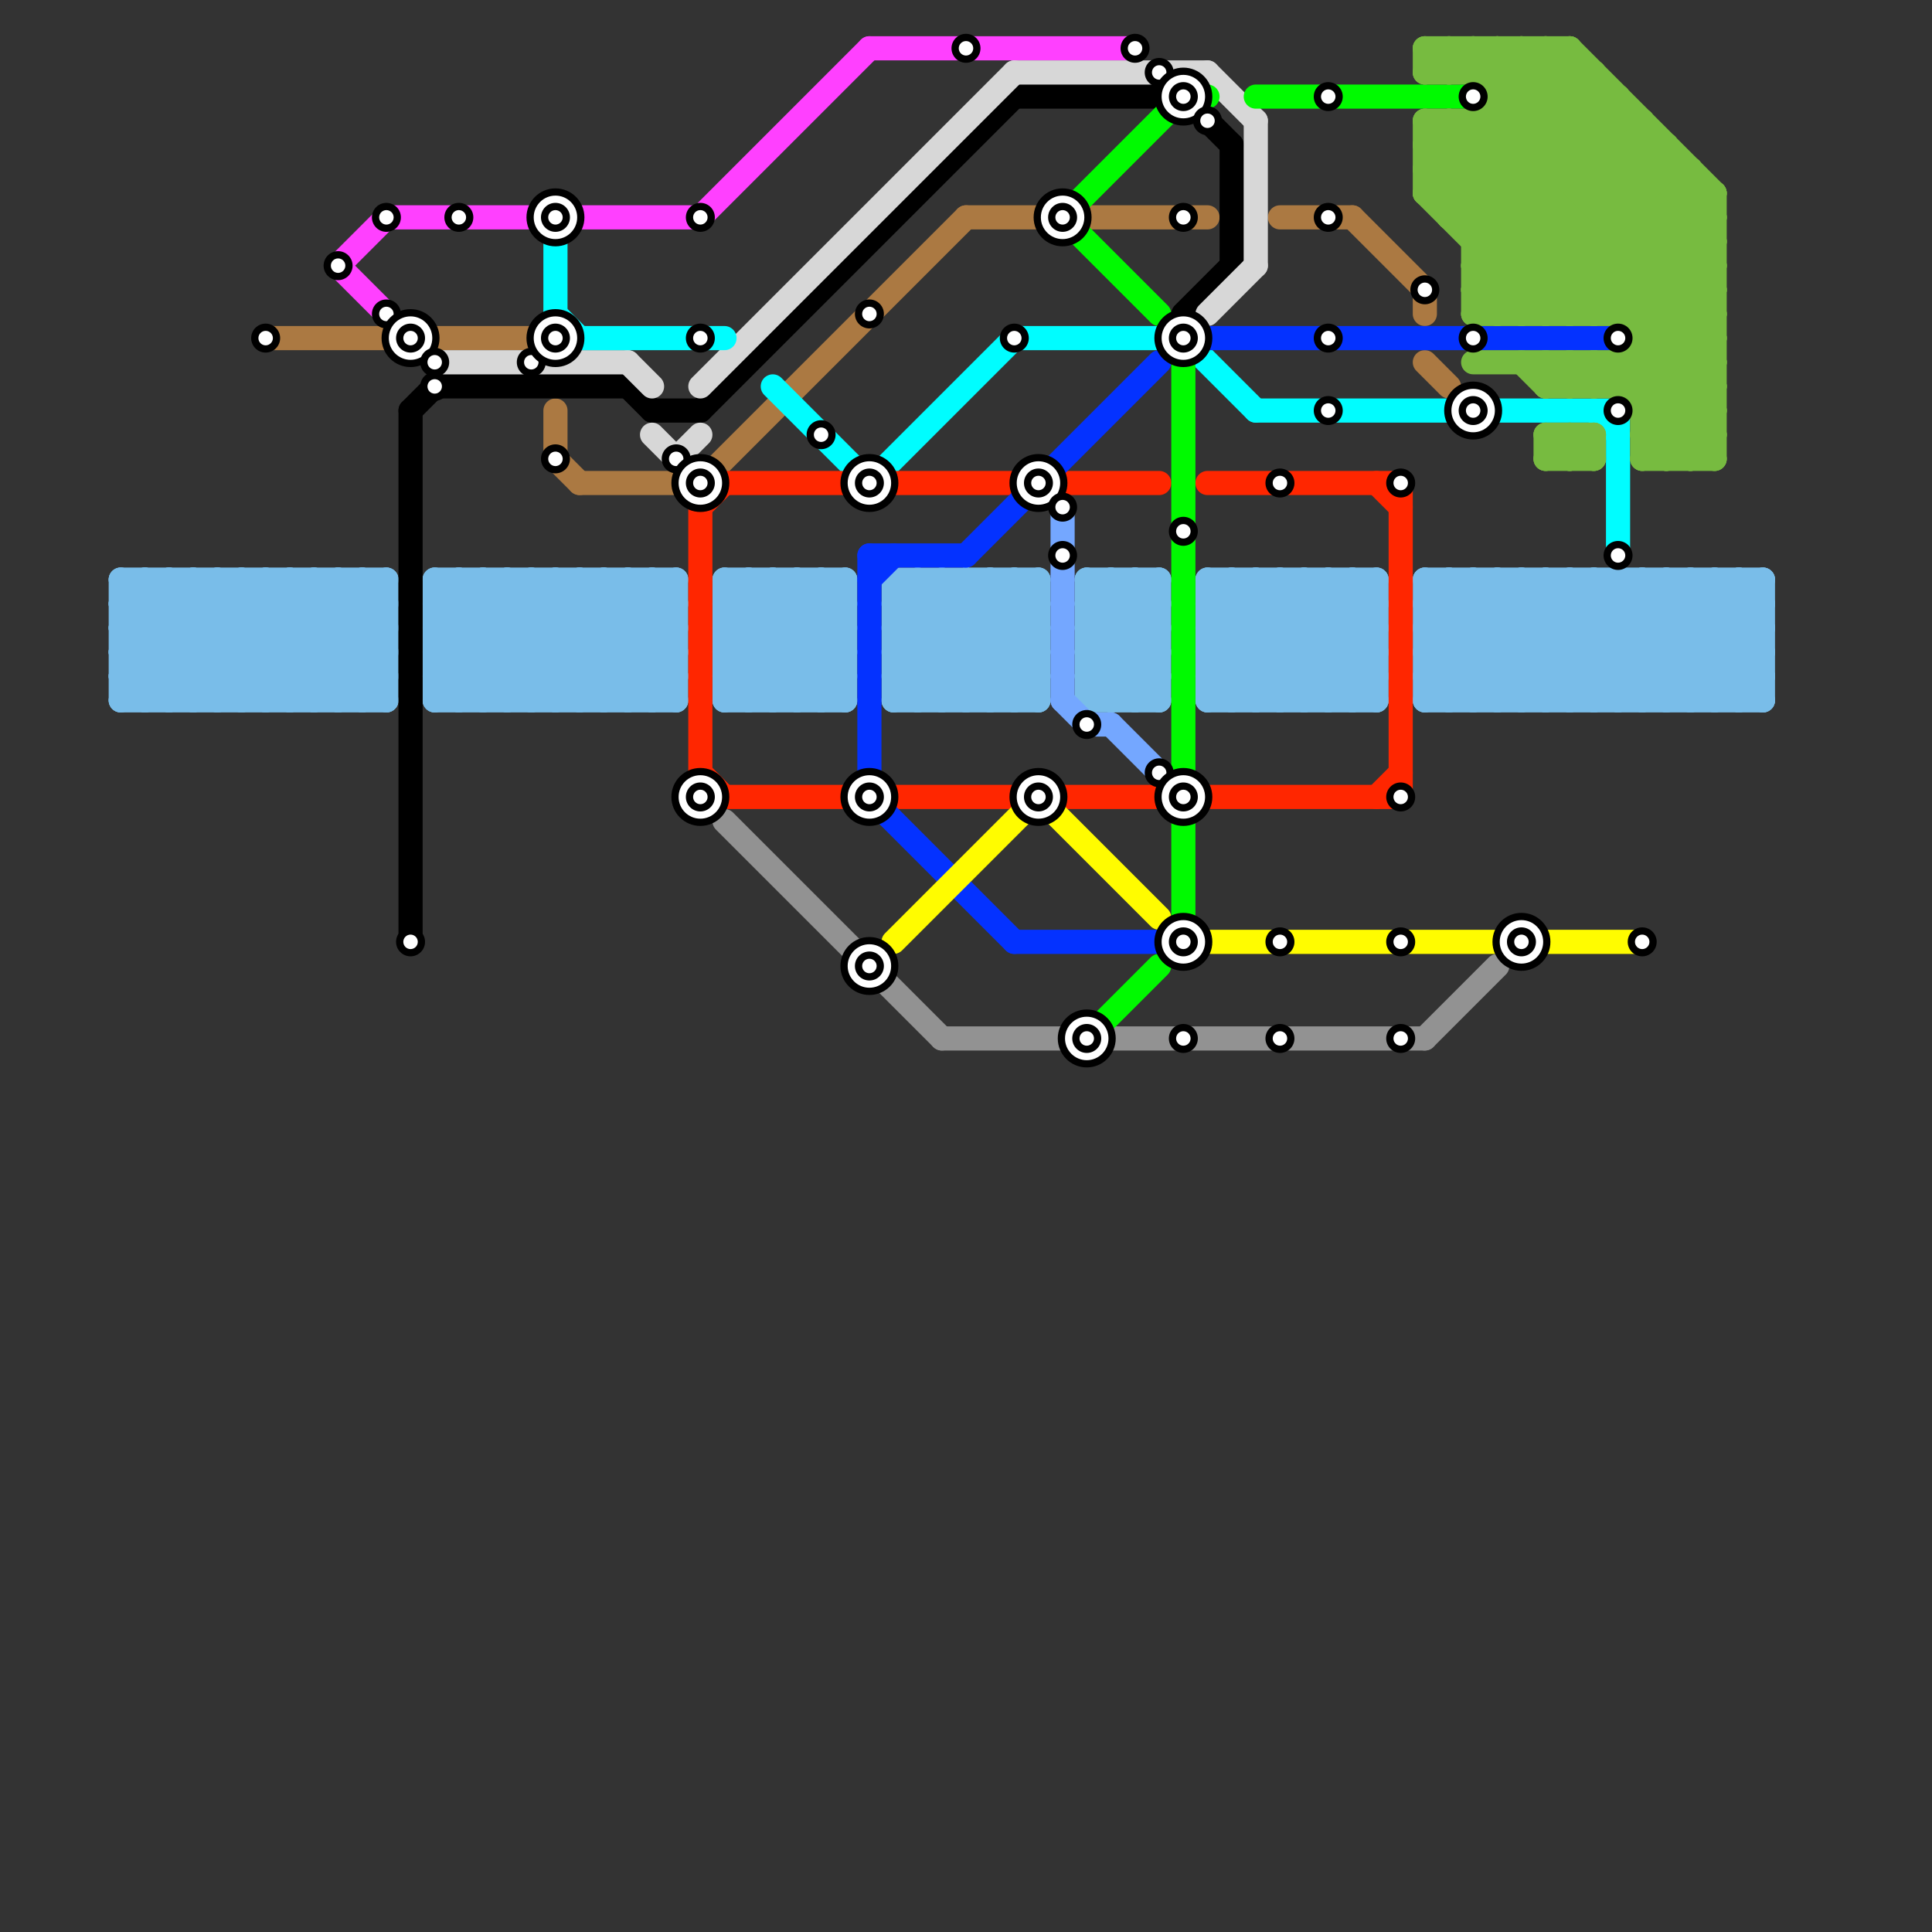 
<svg version="1.1" xmlns="http://www.w3.org/2000/svg" viewBox="0 0 80 80">
<rect x="0" y="0" width="80" height="80" fill="#333333" stroke="none"/>
<style>text { font: 1px Helvetica; font-weight: 600; white-space: pre; dominant-baseline: central; } line { stroke-width: 1; fill: none; stroke-linecap: round; stroke-linejoin: round; } .c0 { stroke: #79bde9 } .c1 { stroke: #ab7942 } .c2 { stroke: #ff40ff } .c3 { stroke: #000000 } .c4 { stroke: #d7d7d7 } .c5 { stroke: #00fdff } .c6 { stroke: #ff2600 } .c7 { stroke: #929292 } .c8 { stroke: #0432ff } .c9 { stroke: #fffc00 } .c10 { stroke: #74a7ff } .c11 { stroke: #00fa00 } .c12 { stroke: #77bb40 }</style><defs><g id="wm-xf"><circle r="1.2" fill="#000"/><circle r="0.9" fill="#fff"/><circle r="0.6" fill="#000"/><circle r="0.3" fill="#fff"/></g><g id="wm"><circle r="0.6" fill="#000"/><circle r="0.3" fill="#fff"/></g></defs><line class="c0" x1="69" y1="24" x2="73" y2="28"/><line class="c0" x1="18" y1="29" x2="28" y2="29"/><line class="c0" x1="5" y1="24" x2="10" y2="29"/><line class="c0" x1="64" y1="29" x2="69" y2="24"/><line class="c0" x1="20" y1="24" x2="25" y2="29"/><line class="c0" x1="62" y1="24" x2="62" y2="29"/><line class="c0" x1="41" y1="29" x2="43" y2="27"/><line class="c0" x1="30" y1="27" x2="32" y2="29"/><line class="c0" x1="45" y1="26" x2="47" y2="24"/><line class="c0" x1="31" y1="24" x2="35" y2="28"/><line class="c0" x1="45" y1="27" x2="47" y2="29"/><line class="c0" x1="45" y1="28" x2="48" y2="25"/><line class="c0" x1="24" y1="29" x2="28" y2="25"/><line class="c0" x1="22" y1="24" x2="27" y2="29"/><line class="c0" x1="55" y1="24" x2="55" y2="29"/><line class="c0" x1="24" y1="24" x2="24" y2="29"/><line class="c0" x1="64" y1="24" x2="64" y2="29"/><line class="c0" x1="33" y1="24" x2="33" y2="29"/><line class="c0" x1="33" y1="24" x2="35" y2="26"/><line class="c0" x1="73" y1="24" x2="73" y2="29"/><line class="c0" x1="59" y1="24" x2="64" y2="29"/><line class="c0" x1="19" y1="29" x2="24" y2="24"/><line class="c0" x1="18" y1="26" x2="21" y2="29"/><line class="c0" x1="63" y1="24" x2="63" y2="29"/><line class="c0" x1="59" y1="28" x2="73" y2="28"/><line class="c0" x1="26" y1="24" x2="26" y2="29"/><line class="c0" x1="41" y1="24" x2="41" y2="29"/><line class="c0" x1="37" y1="25" x2="43" y2="25"/><line class="c0" x1="35" y1="24" x2="35" y2="29"/><line class="c0" x1="9" y1="29" x2="14" y2="24"/><line class="c0" x1="33" y1="29" x2="35" y2="27"/><line class="c0" x1="37" y1="26" x2="39" y2="24"/><line class="c0" x1="61" y1="24" x2="66" y2="29"/><line class="c0" x1="25" y1="29" x2="28" y2="26"/><line class="c0" x1="59" y1="25" x2="73" y2="25"/><line class="c0" x1="30" y1="27" x2="35" y2="27"/><line class="c0" x1="30" y1="25" x2="34" y2="29"/><line class="c0" x1="25" y1="24" x2="25" y2="29"/><line class="c0" x1="11" y1="29" x2="16" y2="24"/><line class="c0" x1="18" y1="28" x2="28" y2="28"/><line class="c0" x1="30" y1="24" x2="35" y2="24"/><line class="c0" x1="50" y1="26" x2="57" y2="26"/><line class="c0" x1="9" y1="24" x2="9" y2="29"/><line class="c0" x1="50" y1="27" x2="53" y2="24"/><line class="c0" x1="27" y1="24" x2="27" y2="29"/><line class="c0" x1="52" y1="29" x2="57" y2="24"/><line class="c0" x1="59" y1="27" x2="62" y2="24"/><line class="c0" x1="42" y1="29" x2="43" y2="28"/><line class="c0" x1="61" y1="29" x2="66" y2="24"/><line class="c0" x1="30" y1="28" x2="31" y2="29"/><line class="c0" x1="45" y1="28" x2="46" y2="29"/><line class="c0" x1="37" y1="27" x2="43" y2="27"/><line class="c0" x1="45" y1="24" x2="48" y2="24"/><line class="c0" x1="11" y1="24" x2="11" y2="29"/><line class="c0" x1="37" y1="24" x2="42" y2="29"/><line class="c0" x1="46" y1="24" x2="48" y2="26"/><line class="c0" x1="47" y1="24" x2="48" y2="25"/><line class="c0" x1="18" y1="28" x2="22" y2="24"/><line class="c0" x1="52" y1="24" x2="52" y2="29"/><line class="c0" x1="18" y1="24" x2="23" y2="29"/><line class="c0" x1="66" y1="24" x2="66" y2="29"/><line class="c0" x1="34" y1="29" x2="35" y2="28"/><line class="c0" x1="15" y1="24" x2="16" y2="25"/><line class="c0" x1="37" y1="25" x2="41" y2="29"/><line class="c0" x1="59" y1="26" x2="62" y2="29"/><line class="c0" x1="45" y1="29" x2="48" y2="26"/><line class="c0" x1="65" y1="24" x2="70" y2="29"/><line class="c0" x1="32" y1="29" x2="35" y2="26"/><line class="c0" x1="37" y1="29" x2="42" y2="24"/><line class="c0" x1="37" y1="24" x2="37" y2="29"/><line class="c0" x1="13" y1="29" x2="16" y2="26"/><line class="c0" x1="50" y1="28" x2="54" y2="24"/><line class="c0" x1="10" y1="24" x2="15" y2="29"/><line class="c0" x1="12" y1="24" x2="16" y2="28"/><line class="c0" x1="59" y1="28" x2="63" y2="24"/><line class="c0" x1="38" y1="29" x2="43" y2="24"/><line class="c0" x1="53" y1="24" x2="53" y2="29"/><line class="c0" x1="30" y1="26" x2="33" y2="29"/><line class="c0" x1="70" y1="24" x2="73" y2="27"/><line class="c0" x1="47" y1="24" x2="47" y2="29"/><line class="c0" x1="37" y1="27" x2="40" y2="24"/><line class="c0" x1="45" y1="26" x2="48" y2="29"/><line class="c0" x1="51" y1="24" x2="56" y2="29"/><line class="c0" x1="32" y1="24" x2="35" y2="27"/><line class="c0" x1="60" y1="24" x2="65" y2="29"/><line class="c0" x1="9" y1="24" x2="14" y2="29"/><line class="c0" x1="6" y1="24" x2="6" y2="29"/><line class="c0" x1="15" y1="24" x2="15" y2="29"/><line class="c0" x1="5" y1="27" x2="7" y2="29"/><line class="c0" x1="30" y1="27" x2="33" y2="24"/><line class="c0" x1="50" y1="24" x2="55" y2="29"/><line class="c0" x1="38" y1="24" x2="38" y2="29"/><line class="c0" x1="63" y1="29" x2="68" y2="24"/><line class="c0" x1="10" y1="29" x2="15" y2="24"/><line class="c0" x1="71" y1="29" x2="73" y2="27"/><line class="c0" x1="30" y1="29" x2="35" y2="29"/><line class="c0" x1="39" y1="24" x2="43" y2="28"/><line class="c0" x1="5" y1="25" x2="9" y2="29"/><line class="c0" x1="54" y1="29" x2="57" y2="26"/><line class="c0" x1="65" y1="29" x2="70" y2="24"/><line class="c0" x1="26" y1="24" x2="28" y2="26"/><line class="c0" x1="37" y1="26" x2="40" y2="29"/><line class="c0" x1="45" y1="27" x2="48" y2="27"/><line class="c0" x1="21" y1="24" x2="26" y2="29"/><line class="c0" x1="54" y1="24" x2="54" y2="29"/><line class="c0" x1="50" y1="28" x2="57" y2="28"/><line class="c0" x1="52" y1="24" x2="57" y2="29"/><line class="c0" x1="59" y1="27" x2="61" y2="29"/><line class="c0" x1="72" y1="24" x2="72" y2="29"/><line class="c0" x1="18" y1="27" x2="28" y2="27"/><line class="c0" x1="10" y1="24" x2="10" y2="29"/><line class="c0" x1="5" y1="25" x2="16" y2="25"/><line class="c0" x1="41" y1="24" x2="43" y2="26"/><line class="c0" x1="67" y1="24" x2="72" y2="29"/><line class="c0" x1="23" y1="24" x2="28" y2="29"/><line class="c0" x1="27" y1="24" x2="28" y2="25"/><line class="c0" x1="56" y1="24" x2="56" y2="29"/><line class="c0" x1="71" y1="24" x2="71" y2="29"/><line class="c0" x1="5" y1="26" x2="7" y2="24"/><line class="c0" x1="26" y1="29" x2="28" y2="27"/><line class="c0" x1="59" y1="25" x2="63" y2="29"/><line class="c0" x1="18" y1="25" x2="28" y2="25"/><line class="c0" x1="43" y1="24" x2="43" y2="29"/><line class="c0" x1="7" y1="24" x2="12" y2="29"/><line class="c0" x1="66" y1="29" x2="71" y2="24"/><line class="c0" x1="40" y1="24" x2="40" y2="29"/><line class="c0" x1="25" y1="24" x2="28" y2="27"/><line class="c0" x1="45" y1="25" x2="48" y2="28"/><line class="c0" x1="50" y1="25" x2="51" y2="24"/><line class="c0" x1="59" y1="25" x2="60" y2="24"/><line class="c0" x1="24" y1="24" x2="28" y2="28"/><line class="c0" x1="37" y1="27" x2="39" y2="29"/><line class="c0" x1="62" y1="24" x2="67" y2="29"/><line class="c0" x1="59" y1="24" x2="73" y2="24"/><line class="c0" x1="57" y1="24" x2="57" y2="29"/><line class="c0" x1="64" y1="24" x2="69" y2="29"/><line class="c0" x1="30" y1="29" x2="35" y2="24"/><line class="c0" x1="18" y1="25" x2="19" y2="24"/><line class="c0" x1="19" y1="24" x2="19" y2="29"/><line class="c0" x1="34" y1="24" x2="34" y2="29"/><line class="c0" x1="45" y1="25" x2="46" y2="24"/><line class="c0" x1="53" y1="29" x2="57" y2="25"/><line class="c0" x1="28" y1="24" x2="28" y2="29"/><line class="c0" x1="27" y1="29" x2="28" y2="28"/><line class="c0" x1="5" y1="29" x2="10" y2="24"/><line class="c0" x1="67" y1="29" x2="72" y2="24"/><line class="c0" x1="63" y1="24" x2="68" y2="29"/><line class="c0" x1="12" y1="29" x2="16" y2="25"/><line class="c0" x1="23" y1="29" x2="28" y2="24"/><line class="c0" x1="38" y1="24" x2="43" y2="29"/><line class="c0" x1="5" y1="27" x2="8" y2="24"/><line class="c0" x1="30" y1="26" x2="35" y2="26"/><line class="c0" x1="30" y1="24" x2="30" y2="29"/><line class="c0" x1="50" y1="26" x2="53" y2="29"/><line class="c0" x1="42" y1="24" x2="42" y2="29"/><line class="c0" x1="5" y1="24" x2="5" y2="29"/><line class="c0" x1="20" y1="24" x2="20" y2="29"/><line class="c0" x1="5" y1="28" x2="16" y2="28"/><line class="c0" x1="39" y1="29" x2="43" y2="25"/><line class="c0" x1="14" y1="24" x2="14" y2="29"/><line class="c0" x1="45" y1="24" x2="45" y2="29"/><line class="c0" x1="50" y1="26" x2="52" y2="24"/><line class="c0" x1="55" y1="29" x2="57" y2="27"/><line class="c0" x1="30" y1="25" x2="35" y2="25"/><line class="c0" x1="59" y1="29" x2="64" y2="24"/><line class="c0" x1="13" y1="24" x2="16" y2="27"/><line class="c0" x1="14" y1="24" x2="16" y2="26"/><line class="c0" x1="47" y1="29" x2="48" y2="28"/><line class="c0" x1="50" y1="27" x2="52" y2="29"/><line class="c0" x1="69" y1="24" x2="69" y2="29"/><line class="c0" x1="30" y1="25" x2="31" y2="24"/><line class="c0" x1="45" y1="27" x2="48" y2="24"/><line class="c0" x1="37" y1="28" x2="43" y2="28"/><line class="c0" x1="8" y1="24" x2="13" y2="29"/><line class="c0" x1="15" y1="29" x2="16" y2="28"/><line class="c0" x1="11" y1="24" x2="16" y2="29"/><line class="c0" x1="53" y1="24" x2="57" y2="28"/><line class="c0" x1="50" y1="25" x2="57" y2="25"/><line class="c0" x1="59" y1="24" x2="59" y2="29"/><line class="c0" x1="31" y1="29" x2="35" y2="25"/><line class="c0" x1="46" y1="24" x2="46" y2="29"/><line class="c0" x1="18" y1="28" x2="19" y2="29"/><line class="c0" x1="66" y1="24" x2="71" y2="29"/><line class="c0" x1="59" y1="27" x2="73" y2="27"/><line class="c0" x1="59" y1="29" x2="73" y2="29"/><line class="c0" x1="5" y1="28" x2="6" y2="29"/><line class="c0" x1="45" y1="24" x2="48" y2="27"/><line class="c0" x1="50" y1="25" x2="54" y2="29"/><line class="c0" x1="39" y1="24" x2="39" y2="29"/><line class="c0" x1="54" y1="24" x2="57" y2="27"/><line class="c0" x1="70" y1="24" x2="70" y2="29"/><line class="c0" x1="45" y1="25" x2="48" y2="25"/><line class="c0" x1="48" y1="24" x2="48" y2="29"/><line class="c0" x1="37" y1="28" x2="41" y2="24"/><line class="c0" x1="40" y1="29" x2="43" y2="26"/><line class="c0" x1="59" y1="26" x2="73" y2="26"/><line class="c0" x1="18" y1="27" x2="21" y2="24"/><line class="c0" x1="68" y1="24" x2="73" y2="29"/><line class="c0" x1="71" y1="24" x2="73" y2="26"/><line class="c0" x1="32" y1="24" x2="32" y2="29"/><line class="c0" x1="34" y1="24" x2="35" y2="25"/><line class="c0" x1="30" y1="28" x2="34" y2="24"/><line class="c0" x1="50" y1="27" x2="57" y2="27"/><line class="c0" x1="30" y1="24" x2="35" y2="29"/><line class="c0" x1="50" y1="28" x2="51" y2="29"/><line class="c0" x1="59" y1="28" x2="60" y2="29"/><line class="c0" x1="45" y1="29" x2="48" y2="29"/><line class="c0" x1="8" y1="24" x2="8" y2="29"/><line class="c0" x1="37" y1="29" x2="43" y2="29"/><line class="c0" x1="5" y1="24" x2="16" y2="24"/><line class="c0" x1="18" y1="29" x2="23" y2="24"/><line class="c0" x1="16" y1="24" x2="16" y2="29"/><line class="c0" x1="6" y1="24" x2="11" y2="29"/><line class="c0" x1="18" y1="25" x2="22" y2="29"/><line class="c0" x1="50" y1="24" x2="57" y2="24"/><line class="c0" x1="8" y1="29" x2="13" y2="24"/><line class="c0" x1="40" y1="24" x2="43" y2="27"/><line class="c0" x1="30" y1="26" x2="32" y2="24"/><line class="c0" x1="68" y1="29" x2="73" y2="24"/><line class="c0" x1="42" y1="24" x2="43" y2="25"/><line class="c0" x1="18" y1="24" x2="18" y2="29"/><line class="c0" x1="30" y1="28" x2="35" y2="28"/><line class="c0" x1="65" y1="24" x2="65" y2="29"/><line class="c0" x1="45" y1="26" x2="48" y2="26"/><line class="c0" x1="45" y1="28" x2="48" y2="28"/><line class="c0" x1="18" y1="24" x2="28" y2="24"/><line class="c0" x1="68" y1="24" x2="68" y2="29"/><line class="c0" x1="20" y1="29" x2="25" y2="24"/><line class="c0" x1="18" y1="26" x2="28" y2="26"/><line class="c0" x1="60" y1="29" x2="65" y2="24"/><line class="c0" x1="55" y1="24" x2="57" y2="26"/><line class="c0" x1="50" y1="29" x2="55" y2="24"/><line class="c0" x1="5" y1="25" x2="6" y2="24"/><line class="c0" x1="50" y1="24" x2="50" y2="29"/><line class="c0" x1="72" y1="24" x2="73" y2="25"/><line class="c0" x1="22" y1="29" x2="27" y2="24"/><line class="c0" x1="37" y1="28" x2="38" y2="29"/><line class="c0" x1="51" y1="24" x2="51" y2="29"/><line class="c0" x1="60" y1="24" x2="60" y2="29"/><line class="c0" x1="6" y1="29" x2="11" y2="24"/><line class="c0" x1="56" y1="24" x2="57" y2="25"/><line class="c0" x1="21" y1="29" x2="26" y2="24"/><line class="c0" x1="69" y1="29" x2="73" y2="25"/><line class="c0" x1="5" y1="26" x2="8" y2="29"/><line class="c0" x1="51" y1="29" x2="56" y2="24"/><line class="c0" x1="72" y1="29" x2="73" y2="28"/><line class="c0" x1="14" y1="29" x2="16" y2="27"/><line class="c0" x1="22" y1="24" x2="22" y2="29"/><line class="c0" x1="18" y1="26" x2="20" y2="24"/><line class="c0" x1="18" y1="27" x2="20" y2="29"/><line class="c0" x1="31" y1="24" x2="31" y2="29"/><line class="c0" x1="5" y1="27" x2="16" y2="27"/><line class="c0" x1="12" y1="24" x2="12" y2="29"/><line class="c0" x1="5" y1="29" x2="16" y2="29"/><line class="c0" x1="21" y1="24" x2="21" y2="29"/><line class="c0" x1="50" y1="29" x2="57" y2="29"/><line class="c0" x1="7" y1="29" x2="12" y2="24"/><line class="c0" x1="19" y1="24" x2="24" y2="29"/><line class="c0" x1="67" y1="24" x2="67" y2="29"/><line class="c0" x1="5" y1="26" x2="16" y2="26"/><line class="c0" x1="70" y1="29" x2="73" y2="26"/><line class="c0" x1="61" y1="24" x2="61" y2="29"/><line class="c0" x1="46" y1="29" x2="48" y2="27"/><line class="c0" x1="23" y1="24" x2="23" y2="29"/><line class="c0" x1="62" y1="29" x2="67" y2="24"/><line class="c0" x1="59" y1="26" x2="61" y2="24"/><line class="c0" x1="37" y1="24" x2="43" y2="24"/><line class="c0" x1="56" y1="29" x2="57" y2="28"/><line class="c0" x1="13" y1="24" x2="13" y2="29"/><line class="c0" x1="37" y1="26" x2="43" y2="26"/><line class="c0" x1="37" y1="25" x2="38" y2="24"/><line class="c0" x1="7" y1="24" x2="7" y2="29"/><line class="c0" x1="5" y1="28" x2="9" y2="24"/><line class="c1" x1="45" y1="9" x2="50" y2="9"/><line class="c1" x1="40" y1="9" x2="43" y2="9"/><line class="c1" x1="23" y1="17" x2="23" y2="19"/><line class="c1" x1="59" y1="12" x2="59" y2="13"/><line class="c1" x1="59" y1="15" x2="60" y2="16"/><line class="c1" x1="56" y1="9" x2="59" y2="12"/><line class="c1" x1="11" y1="14" x2="23" y2="14"/><line class="c1" x1="23" y1="19" x2="24" y2="20"/><line class="c1" x1="29" y1="20" x2="40" y2="9"/><line class="c1" x1="24" y1="20" x2="29" y2="20"/><line class="c1" x1="53" y1="9" x2="56" y2="9"/><line class="c2" x1="14" y1="11" x2="16" y2="13"/><line class="c2" x1="14" y1="11" x2="16" y2="9"/><line class="c2" x1="16" y1="9" x2="22" y2="9"/><line class="c2" x1="24" y1="9" x2="29" y2="9"/><line class="c2" x1="36" y1="2" x2="47" y2="2"/><line class="c2" x1="29" y1="9" x2="36" y2="2"/><line class="c3" x1="18" y1="16" x2="26" y2="16"/><line class="c3" x1="51" y1="6" x2="51" y2="11"/><line class="c3" x1="26" y1="16" x2="27" y2="17"/><line class="c3" x1="49" y1="13" x2="51" y2="11"/><line class="c3" x1="29" y1="17" x2="42" y2="4"/><line class="c3" x1="50" y1="5" x2="51" y2="6"/><line class="c3" x1="17" y1="17" x2="17" y2="39"/><line class="c3" x1="42" y1="4" x2="48" y2="4"/><line class="c3" x1="27" y1="17" x2="29" y2="17"/><line class="c3" x1="17" y1="17" x2="18" y2="16"/><line class="c4" x1="52" y1="5" x2="52" y2="11"/><line class="c4" x1="50" y1="3" x2="52" y2="5"/><line class="c4" x1="29" y1="16" x2="42" y2="3"/><line class="c4" x1="42" y1="3" x2="50" y2="3"/><line class="c4" x1="50" y1="13" x2="52" y2="11"/><line class="c4" x1="26" y1="15" x2="27" y2="16"/><line class="c4" x1="18" y1="15" x2="26" y2="15"/><line class="c4" x1="27" y1="18" x2="28" y2="19"/><line class="c4" x1="28" y1="19" x2="29" y2="18"/><line class="c5" x1="52" y1="17" x2="67" y2="17"/><line class="c5" x1="42" y1="14" x2="49" y2="14"/><line class="c5" x1="49" y1="14" x2="52" y2="17"/><line class="c5" x1="24" y1="14" x2="30" y2="14"/><line class="c5" x1="23" y1="13" x2="24" y2="14"/><line class="c5" x1="32" y1="16" x2="36" y2="20"/><line class="c5" x1="23" y1="9" x2="23" y2="13"/><line class="c5" x1="67" y1="17" x2="67" y2="23"/><line class="c5" x1="66" y1="17" x2="67" y2="18"/><line class="c5" x1="36" y1="20" x2="42" y2="14"/><line class="c6" x1="29" y1="21" x2="30" y2="20"/><line class="c6" x1="44" y1="20" x2="48" y2="20"/><line class="c6" x1="44" y1="33" x2="48" y2="33"/><line class="c6" x1="58" y1="20" x2="58" y2="33"/><line class="c6" x1="30" y1="20" x2="35" y2="20"/><line class="c6" x1="37" y1="20" x2="42" y2="20"/><line class="c6" x1="29" y1="33" x2="35" y2="33"/><line class="c6" x1="50" y1="20" x2="58" y2="20"/><line class="c6" x1="57" y1="33" x2="58" y2="32"/><line class="c6" x1="50" y1="33" x2="58" y2="33"/><line class="c6" x1="29" y1="32" x2="30" y2="33"/><line class="c6" x1="29" y1="21" x2="29" y2="33"/><line class="c6" x1="37" y1="33" x2="42" y2="33"/><line class="c6" x1="57" y1="20" x2="58" y2="21"/><line class="c7" x1="46" y1="43" x2="59" y2="43"/><line class="c7" x1="39" y1="43" x2="44" y2="43"/><line class="c7" x1="30" y1="34" x2="39" y2="43"/><line class="c7" x1="59" y1="43" x2="62" y2="40"/><line class="c8" x1="36" y1="23" x2="36" y2="33"/><line class="c8" x1="36" y1="24" x2="37" y2="23"/><line class="c8" x1="36" y1="33" x2="42" y2="39"/><line class="c8" x1="36" y1="23" x2="40" y2="23"/><line class="c8" x1="40" y1="23" x2="48" y2="15"/><line class="c8" x1="50" y1="14" x2="67" y2="14"/><line class="c8" x1="42" y1="39" x2="49" y2="39"/><line class="c9" x1="37" y1="39" x2="43" y2="33"/><line class="c9" x1="43" y1="33" x2="48" y2="38"/><line class="c9" x1="50" y1="39" x2="68" y2="39"/><line class="c10" x1="46" y1="30" x2="48" y2="32"/><line class="c10" x1="44" y1="29" x2="45" y2="30"/><line class="c10" x1="44" y1="21" x2="44" y2="29"/><line class="c10" x1="45" y1="30" x2="46" y2="30"/><line class="c11" x1="44" y1="9" x2="48" y2="13"/><line class="c11" x1="49" y1="4" x2="50" y2="4"/><line class="c11" x1="52" y1="4" x2="61" y2="4"/><line class="c11" x1="44" y1="9" x2="49" y2="4"/><line class="c11" x1="49" y1="15" x2="49" y2="38"/><line class="c11" x1="45" y1="43" x2="48" y2="40"/><line class="c12" x1="65" y1="15" x2="66" y2="16"/><line class="c12" x1="64" y1="16" x2="71" y2="16"/><line class="c12" x1="60" y1="9" x2="71" y2="9"/><line class="c12" x1="59" y1="8" x2="71" y2="8"/><line class="c12" x1="64" y1="16" x2="65" y2="15"/><line class="c12" x1="68" y1="14" x2="71" y2="14"/><line class="c12" x1="64" y1="19" x2="66" y2="19"/><line class="c12" x1="60" y1="9" x2="66" y2="3"/><line class="c12" x1="62" y1="13" x2="69" y2="6"/><line class="c12" x1="61" y1="2" x2="61" y2="3"/><line class="c12" x1="64" y1="18" x2="66" y2="18"/><line class="c12" x1="61" y1="12" x2="62" y2="13"/><line class="c12" x1="61" y1="15" x2="71" y2="15"/><line class="c12" x1="64" y1="18" x2="65" y2="19"/><line class="c12" x1="59" y1="7" x2="64" y2="2"/><line class="c12" x1="68" y1="19" x2="71" y2="19"/><line class="c12" x1="64" y1="13" x2="70" y2="7"/><line class="c12" x1="69" y1="19" x2="71" y2="17"/><line class="c12" x1="64" y1="2" x2="71" y2="9"/><line class="c12" x1="61" y1="3" x2="62" y2="2"/><line class="c12" x1="66" y1="15" x2="66" y2="16"/><line class="c12" x1="64" y1="19" x2="65" y2="18"/><line class="c12" x1="63" y1="2" x2="71" y2="10"/><line class="c12" x1="62" y1="3" x2="63" y2="2"/><line class="c12" x1="64" y1="15" x2="65" y2="16"/><line class="c12" x1="68" y1="15" x2="71" y2="18"/><line class="c12" x1="65" y1="13" x2="70" y2="8"/><line class="c12" x1="60" y1="2" x2="71" y2="13"/><line class="c12" x1="67" y1="4" x2="67" y2="13"/><line class="c12" x1="65" y1="15" x2="65" y2="16"/><line class="c12" x1="68" y1="18" x2="69" y2="19"/><line class="c12" x1="61" y1="12" x2="68" y2="5"/><line class="c12" x1="61" y1="11" x2="63" y2="13"/><line class="c12" x1="59" y1="6" x2="60" y2="5"/><line class="c12" x1="66" y1="13" x2="71" y2="8"/><line class="c12" x1="70" y1="7" x2="70" y2="19"/><line class="c12" x1="59" y1="2" x2="60" y2="3"/><line class="c12" x1="68" y1="19" x2="71" y2="16"/><line class="c12" x1="59" y1="3" x2="66" y2="3"/><line class="c12" x1="59" y1="2" x2="65" y2="2"/><line class="c12" x1="62" y1="2" x2="62" y2="13"/><line class="c12" x1="63" y1="15" x2="64" y2="16"/><line class="c12" x1="61" y1="9" x2="66" y2="4"/><line class="c12" x1="66" y1="3" x2="66" y2="13"/><line class="c12" x1="60" y1="5" x2="71" y2="16"/><line class="c12" x1="64" y1="18" x2="64" y2="19"/><line class="c12" x1="69" y1="6" x2="69" y2="19"/><line class="c12" x1="59" y1="6" x2="66" y2="13"/><line class="c12" x1="62" y1="5" x2="71" y2="14"/><line class="c12" x1="68" y1="17" x2="71" y2="17"/><line class="c12" x1="60" y1="8" x2="65" y2="3"/><line class="c12" x1="67" y1="16" x2="71" y2="12"/><line class="c12" x1="61" y1="5" x2="61" y2="13"/><line class="c12" x1="62" y1="2" x2="71" y2="11"/><line class="c12" x1="60" y1="2" x2="60" y2="3"/><line class="c12" x1="70" y1="19" x2="71" y2="18"/><line class="c12" x1="65" y1="2" x2="65" y2="13"/><line class="c12" x1="60" y1="5" x2="60" y2="9"/><line class="c12" x1="63" y1="13" x2="69" y2="7"/><line class="c12" x1="59" y1="5" x2="71" y2="17"/><line class="c12" x1="61" y1="10" x2="67" y2="4"/><line class="c12" x1="63" y1="2" x2="63" y2="13"/><line class="c12" x1="66" y1="18" x2="66" y2="19"/><line class="c12" x1="59" y1="5" x2="68" y2="5"/><line class="c12" x1="59" y1="8" x2="65" y2="2"/><line class="c12" x1="59" y1="8" x2="64" y2="13"/><line class="c12" x1="68" y1="18" x2="71" y2="18"/><line class="c12" x1="61" y1="2" x2="71" y2="12"/><line class="c12" x1="68" y1="5" x2="68" y2="19"/><line class="c12" x1="67" y1="13" x2="71" y2="9"/><line class="c12" x1="60" y1="3" x2="61" y2="2"/><line class="c12" x1="68" y1="13" x2="71" y2="10"/><line class="c12" x1="61" y1="13" x2="68" y2="6"/><line class="c12" x1="67" y1="15" x2="71" y2="19"/><line class="c12" x1="59" y1="2" x2="59" y2="3"/><line class="c12" x1="61" y1="11" x2="67" y2="5"/><line class="c12" x1="68" y1="17" x2="71" y2="14"/><line class="c12" x1="66" y1="15" x2="70" y2="19"/><line class="c12" x1="59" y1="7" x2="70" y2="7"/><line class="c12" x1="61" y1="5" x2="71" y2="15"/><line class="c12" x1="61" y1="11" x2="71" y2="11"/><line class="c12" x1="61" y1="13" x2="71" y2="13"/><line class="c12" x1="65" y1="2" x2="71" y2="8"/><line class="c12" x1="66" y1="16" x2="71" y2="11"/><line class="c12" x1="65" y1="16" x2="66" y2="15"/><line class="c12" x1="65" y1="18" x2="65" y2="19"/><line class="c12" x1="59" y1="7" x2="65" y2="13"/><line class="c12" x1="64" y1="2" x2="64" y2="13"/><line class="c12" x1="59" y1="3" x2="60" y2="2"/><line class="c12" x1="71" y1="8" x2="71" y2="19"/><line class="c12" x1="62" y1="4" x2="67" y2="4"/><line class="c12" x1="68" y1="16" x2="71" y2="13"/><line class="c12" x1="68" y1="18" x2="71" y2="15"/><line class="c12" x1="64" y1="15" x2="64" y2="16"/><line class="c12" x1="61" y1="10" x2="71" y2="10"/><line class="c12" x1="65" y1="18" x2="66" y2="19"/><line class="c12" x1="61" y1="12" x2="71" y2="12"/><line class="c12" x1="67" y1="15" x2="67" y2="16"/><line class="c12" x1="59" y1="5" x2="59" y2="8"/><line class="c12" x1="65" y1="19" x2="66" y2="18"/><line class="c12" x1="59" y1="6" x2="69" y2="6"/>

<use x="11" y="14" href="#wm"/><use x="14" y="11" href="#wm"/><use x="16" y="13" href="#wm"/><use x="16" y="9" href="#wm"/><use x="17" y="14" href="#wm-xf"/><use x="17" y="39" href="#wm"/><use x="18" y="15" href="#wm"/><use x="18" y="16" href="#wm"/><use x="19" y="9" href="#wm"/><use x="22" y="15" href="#wm"/><use x="23" y="14" href="#wm-xf"/><use x="23" y="19" href="#wm"/><use x="23" y="9" href="#wm-xf"/><use x="28" y="19" href="#wm"/><use x="29" y="14" href="#wm"/><use x="29" y="20" href="#wm-xf"/><use x="29" y="33" href="#wm-xf"/><use x="29" y="9" href="#wm"/><use x="34" y="18" href="#wm"/><use x="36" y="13" href="#wm"/><use x="36" y="20" href="#wm-xf"/><use x="36" y="33" href="#wm-xf"/><use x="36" y="40" href="#wm-xf"/><use x="40" y="2" href="#wm"/><use x="42" y="14" href="#wm"/><use x="43" y="20" href="#wm-xf"/><use x="43" y="33" href="#wm-xf"/><use x="44" y="21" href="#wm"/><use x="44" y="23" href="#wm"/><use x="44" y="9" href="#wm-xf"/><use x="45" y="30" href="#wm"/><use x="45" y="43" href="#wm-xf"/><use x="47" y="2" href="#wm"/><use x="48" y="3" href="#wm"/><use x="48" y="32" href="#wm"/><use x="49" y="14" href="#wm-xf"/><use x="49" y="22" href="#wm"/><use x="49" y="33" href="#wm-xf"/><use x="49" y="39" href="#wm-xf"/><use x="49" y="4" href="#wm-xf"/><use x="49" y="43" href="#wm"/><use x="49" y="9" href="#wm"/><use x="50" y="5" href="#wm"/><use x="53" y="20" href="#wm"/><use x="53" y="39" href="#wm"/><use x="53" y="43" href="#wm"/><use x="55" y="14" href="#wm"/><use x="55" y="17" href="#wm"/><use x="55" y="4" href="#wm"/><use x="55" y="9" href="#wm"/><use x="58" y="20" href="#wm"/><use x="58" y="33" href="#wm"/><use x="58" y="39" href="#wm"/><use x="58" y="43" href="#wm"/><use x="59" y="12" href="#wm"/><use x="61" y="14" href="#wm"/><use x="61" y="17" href="#wm-xf"/><use x="61" y="4" href="#wm"/><use x="63" y="39" href="#wm-xf"/><use x="67" y="14" href="#wm"/><use x="67" y="17" href="#wm"/><use x="67" y="23" href="#wm"/><use x="68" y="39" href="#wm"/>
</svg>

